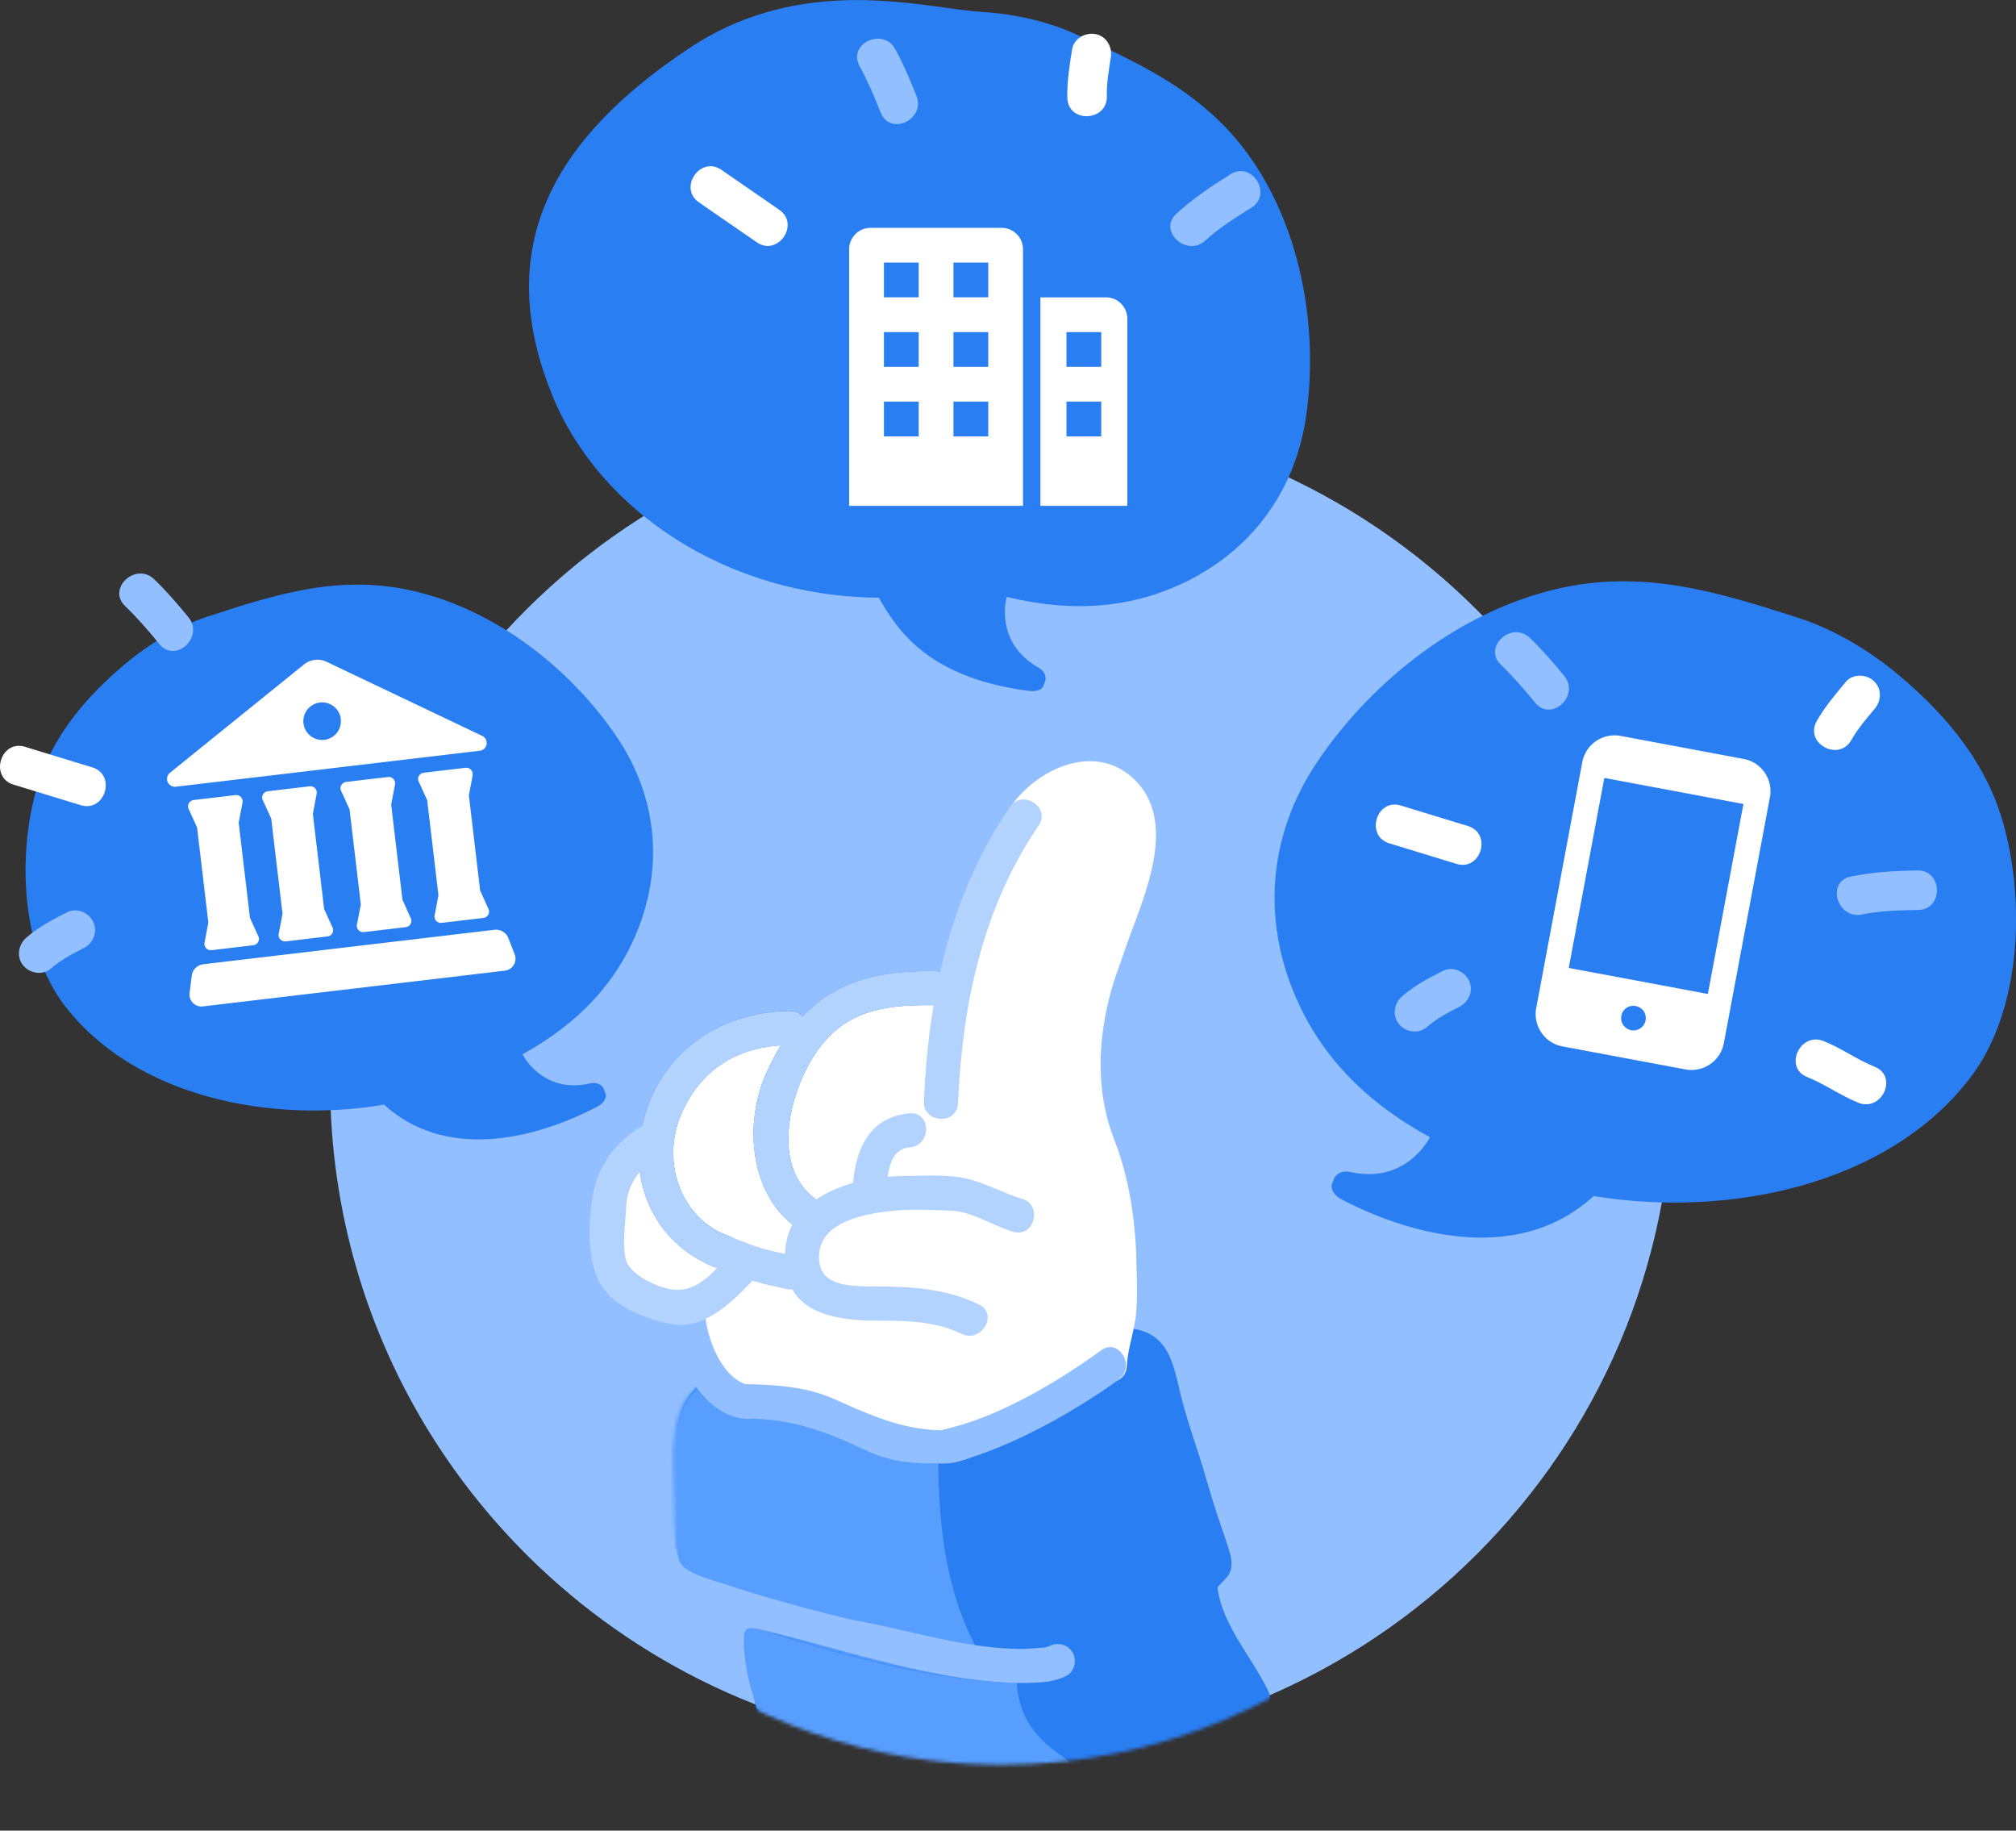 <svg xmlns="http://www.w3.org/2000/svg" width="564" height="512" fill="none"><rect width="100%" height="100%" fill="#333333" stroke="none"/><g clip-path="url(#a)"><path fill="#91BFFF" d="M92.355 302.632c0-103.305 84.078-187.041 187.802-187.041 103.725 0 187.803 83.736 187.803 187.041 0 103.306-84.078 187.041-187.803 187.041-21.556 0-42.266-3.622-61.556-10.277-40.985-14.156-75.527-42.055-98.069-78.164-17.872-28.627-28.177-62.412-28.177-98.6Z"/><mask id="b" width="322" height="322" x="119" y="172" maskUnits="userSpaceOnUse" style="mask-type:luminance"><path fill="#fff" d="M119.625 333.209c0-88.599 71.882-160.403 160.532-160.403s160.532 71.804 160.532 160.403c0 88.598-71.882 160.402-160.532 160.402-18.424 0-36.138-3.091-52.611-8.821-35.034-12.128-64.571-36.069-83.822-67.019-15.271-24.552-24.099-53.533-24.099-84.562Z"/></mask><g mask="url(#b)"><path fill="#297EF2" d="m211.192 451.537 40.099 8.899 30.561 6.221 28-6.221 29.321-22.032v14.117l11.152 20.89 5.656 9.942L223.724 512l-5.202-19.098-5.339-25.457-1.991-15.908Z"/><path fill="#297EF2" d="M225.379 498.021c-3.133-14.51-6.482-28.902-6.739-43.807-.098-6.142-9.655-6.162-9.556 0 .256 15.771 3.744 31.01 7.074 46.347 1.3 6.025 10.522 3.465 9.221-2.54Zm129.399-25.103c-4.749-10.06-14.306-19.826-14.325-31.462 0-6.714-10.424-6.714-10.404 0 0 13.999 10.069 24.65 15.744 36.7 2.857 6.064 11.822.787 8.985-5.238Z"/><path fill="#579EFF" d="M297.261 491.268c-9.301-6.221-12.71-13.014-12.887-22.425-.158-8.84-12.946-11.301-20.079-7.442-2.207-.945-4.808-1.339-7.389-1.221-1.931-3.288-5.774-5.651-11.054-5.651-2.247 0-4.513.571-6.522 1.516-1.813-3.071-5.813-4.666-10.03-4.843-6.857-5.119-21.458-2.993-21.281 6.517.217 11.616 3.586 22.898 11.33 32.939 1.242 1.614 2.818 2.697 4.532 3.445.335.433.611.906.966 1.319 5.951 6.99 17.793 4.765 21.951-.63.019.04.039.059.059.099 2.305 3.583 6.128 4.942 9.97 4.823.355.512.69 1.024 1.025 1.536 4.492 6.556 13.99 5.651 19.231 1.536.887.669 1.695 1.358 2.66 1.988 12 8.033 29.596-5.414 17.498-13.506h.02Z"/></g><path fill="#fff" d="m200.236 389.478 18.286 2.776 30.286 11.144 27.724-3.583 27.606-14.334 9.162-13.9-3.448-33.293-8.414-35.144 3.902-25.457 7.96-30.242 5.163-24.394-15.113-6.615-12.434 6.615-10.305 12.424-5.439 17.562-7.625 20.515-18.739 2.54-22.66 8.761-1.852 6.143-8.138-3.367-15.922 5.179-14.344 12.325-3.587 13.88-7.172 5.828-5.576 13.447v15.318l9.162 6.713 10.562 4.883 3.783 13.94 7.172 10.336Z"/><path fill="#fff" d="M243.251 387.47c-3.567-5.533-8.828-10.967-9.044-17.858-.197-6.379-5.439-9.43-10.385-9.174-.926-1.576-2.305-2.698-3.881-3.426 4.61-.807 6.778-4.981 6.541-9.234 3.291-3.367 4.296-8.702-.256-12.758-4.157-3.721-7.684-6.498-7.941-12.345-.295-6.458-.689-13.546 2.286-19.452 5.517-10.967-10.956-20.634-16.492-9.648-.079.138-.119.276-.197.414-2.799-.709-5.932-.217-8.67 2.303-9.064 8.309-11.626 20.22-10.877 31.955-5.636-2.442-13.774.315-13.833 8.348-.039 7.796.197 15.829 6.069 21.696 4.453 4.45 11.015 6.222 17.281 6.754a9.24 9.24 0 0 0-.65 3.386c.059 6.714 1.615 12.699 5.281 18.35 2.837 4.351 8.413 6.143 13.064 3.426.118-.059.197-.158.315-.237.63.926 1.281 1.831 2.049 2.717 2.719 3.151 7.468 3.446 11.054 1.694a723.6 723.6 0 0 0 1.793 2.736c6.66 10.297 23.192.748 16.493-9.627v-.02Zm-35.882-27.328c-.394-.236-.808-.413-1.241-.59.512-1.379.729-2.895.65-4.391a57.395 57.395 0 0 0 5.734 1.339c-2.069.61-3.941 1.772-5.143 3.642Z"/><path fill="#297EF2" d="M560.434 230.257c-5.025-17.838-17.084-31.62-31.133-42.999-6.089-4.923-15.744-11.065-25.833-14.334-23.093-7.442-44.039-13.939-68.492-8.072-26.759 6.418-51.015 25.477-66.227 47.882-14.345 21.107-15.961 45.816-5.143 68.595 8.02 16.913 21.143 28.391 36.434 36.739-1.754 3.249-8.493 12.817-22.404 9.706-1.774-.393-4.158.178-4.71 2.757-1.103 1.575.178 3.78 2.365 4.922 22.483 11.636 51.054 17.031 70.561-.945 37.124 6.162 81.912-2.697 105.183-32.84 14.542-18.842 15.586-49.478 9.418-71.371l-.019-.04ZM18.305 281.546c19.803 25.438 57.734 32.762 89.143 27.406 16.591 15.141 40.749 10.455 59.724.532 1.853-.965 2.917-2.835 1.991-4.174-.473-2.185-2.503-2.658-4-2.303-11.744 2.677-17.498-5.375-18.996-8.132 12.907-7.127 23.961-16.873 30.7-31.226 9.064-19.314 7.606-40.223-4.631-58.022C159.271 186.726 138.66 170.7 116 165.364c-20.71-4.883-38.404.689-57.931 7.088-8.532 2.796-16.69 8.053-21.813 12.227-11.842 9.667-22.01 21.381-26.187 36.502-5.143 18.547-4.138 44.476 8.236 60.365Zm136.257-170.837c13.142 32.151 48.926 56.211 91.29 56.447 5.261 9.194 13.793 22.307 41.675 26.048 2.168.295 4.296-.118 4.512-1.831 1.183-2.028-.059-3.84-1.458-4.627-11.034-6.281-9.734-16.617-8.946-19.807 15.074 3.662 30.601 3.958 46.03-2.382 20.788-8.545 34.542-25.792 37.754-48.276 3.409-23.863-1.163-50.954-14.916-71.214-12.592-18.507-30.286-26.776-49.971-35.695-8.611-3.898-18.66-5.63-25.635-6.025-16.079-.925-49.813-11.36-82.247 10.238-37.438 24.946-55.251 55.148-38.088 97.124Zm107.113 160.914c-23.311-.394-37.459 6.694-47.311 28.548-6.896 15.318-4.217 37.251 11.862 45.185 5.498 2.717 10.345-5.513 4.828-8.249-15.113-7.482-11.33-27.604-4.65-39.614 8.138-14.667 19.921-16.597 35.29-16.341 6.168.098 6.148-9.431 0-9.549l-.019.02Z"/><path fill="#B3D3FF" d="M254.483 311.394c-12.02.925-15.843 11.675-15.921 22.267-.04 6.163 9.517 6.143 9.556 0 .04-4.587.394-12.266 6.365-12.738 6.108-.473 6.148-10.022 0-9.549v.02Z"/><path fill="#297EF2" d="m196.236 392.392 14.562-1.299 42.621 12.305 31.468-6.162 30.798-19.689 7.645 2.638 17.301 56.762-30.779 23.489-52.867 3.032-45.793-11.931-14.956-5.041L192 412.022l4.236-19.63Z"/><path fill="#297EF2" d="M343.093 431.159c-1.734-4.942-3.862-11.301-5.28-16.302-2.286-8.151-4.729-14.392-6.956-22.603-2.443-9.096-2.936-18.901-13.813-20.613-6.029-.965-8.611 8.249-2.542 9.194 7.449 1.181 9.971 23.843 12.493 30.045 3.409 8.348 4.355 17.385 7.527 25.733-11.271 12.423-26.227 23.094-43.192 24.413-17.517 1.379-34.503-4.646-51.547-7.757-5.557-1.024-39.212-7.029-39.803-13.821-.453-5.119-4.611-42.232 1.852-44.831 5.636-2.264 3.173-11.518-2.542-9.214-13.832 5.572-9.379 23.094-9.32 35.124.059 9.017-1.103 19.256 2.739 27.584 2.404 5.217 14.759 5.985 19.311 7.442 23.093 7.403 49.694 14.983 74.029 15.101 23.626.118 41.163-12.167 57.025-29.336 2.581-2.796 1.221-6.655-.04-10.179l.059.02Z"/><path fill="#fff" d="M311.704 318.678c-6.108-15.593-4.256-33.175 1.478-48.67.433-1.142 1.162-3.229 1.931-5.513 4.492-13.014 15.488-35.36 1.182-47.429-12.709-10.73-31.862 1.201-36.453 14.156-2.069 5.828 7.172 8.289 9.202 2.54 4.276-12.089 23.645-15.948 24.532.059.571 10.139-5.833 20.436-8.217 30.104a4.845 4.845 0 0 0-1.103 1.771c-5.084 13.369-5.872 26.875-5.478 41.051.177 6.537 2.975 12.66 5.32 18.645 3.153 8.053 3.902 17.385 4.236 25.91.079 5.434.611 10.947-.137 16.361-.69 4.863-2.247 9.451-2.503 14.412-.335 6.163 9.222 6.123 9.557 0 .276-5.237 2.266-10.159 2.64-15.376.375-5.139.079-10.238 0-15.377-.453-11.203-2.108-22.169-6.207-32.624l.02-.02Z"/><path fill="#297EF2" d="M221.025 282.747c-19.646.157-36.513 11.498-41.261 31.561-4.256 18.015 4.689 34.75 21.675 40.656 5.832 2.028 8.315-7.186 2.541-9.214-13.497-4.705-19.093-20.771-13.458-33.963 5.656-13.25 16.651-19.412 30.503-19.511 6.167-.039 6.167-9.588 0-9.549v.02Z"/><path fill="#B3D3FF" d="M261.675 271.623c-23.311-.394-37.459 6.694-47.311 28.548-6.896 15.318-4.217 37.251 11.862 45.185 5.498 2.717 10.345-5.513 4.828-8.249-15.113-7.482-11.33-27.604-4.65-39.614 8.138-14.667 19.921-16.597 35.29-16.341 6.168.098 6.148-9.431 0-9.549l-.019.02Z"/><path fill="#B3D3FF" d="M282.581 225.65c-16.847 24.571-22.857 53.297-24.118 82.416-.256 6.143 9.281 6.655 9.557.512 1.182-27.288 6.758-54.636 22.561-77.671 3.488-5.08-4.512-10.317-7.98-5.237l-.02-.02ZM222.7 351.342c-4.276-.906-8.69-1.713-12.808-3.269-.808-.315-5.36-2.106-5.912-2.284-13.497-4.705-19.093-20.771-13.458-33.962 5.656-13.251 16.651-19.413 30.503-19.512 6.167-.039 6.167-9.588 0-9.549-19.646.158-36.513 11.499-41.261 31.561-4.256 18.015 4.689 34.75 21.675 40.657.394.138.788.217 1.142.256.04.02.06.039.099.059 5.576 2.638 11.468 3.977 17.458 5.257 6.01 1.28 8.572-7.915 2.542-9.214h.02Z"/><path fill="#B3D3FF" d="M285.97 335.315c-5.517-1.634-10.207-4.528-15.901-5.749-5.183-1.122-10.917-.709-16.178-.669-10.522.059-21.931 2.343-29.655 9.903-5.162 5.06-6.108 15.849-2.542 21.913 4.197 7.167 13.36 8.23 20.808 8.644 6.168.334 6.128-9.215 0-9.549-4.965-.256-12.473-.197-13.281-6.891-1.339-11.164 12.808-13.487 20.769-14.294 5.143-.512 10.424-.177 15.586-.04 6.503.178 11.783 4.115 17.833 5.927 5.911 1.772 8.433-7.443 2.541-9.215l.02.02Z"/><path fill="#B3D3FF" d="M273.852 364.828c-9.34-4.528-19.271-5.02-29.477-5.02-6.148 0-6.148 9.549 0 9.549 8.374 0 16.965 0 24.669 3.721 5.518 2.677 10.365-5.552 4.828-8.25h-.02Z"/><path fill="#fff" d="m410.7 231.045-18.798-5.749c-6.818-2.087-10.049 8.485-3.232 10.572l18.798 5.75c6.818 2.086 10.05-8.486 3.232-10.573Z"/><path fill="#91BFFF" d="M437.616 189.069c-3.034-3.702-6.128-7.305-9.596-10.632-5.123-4.922-13.261 2.54-8.138 7.482 3.449 3.327 6.562 6.93 9.597 10.631 4.532 5.533 12.61-2.008 8.137-7.481Z"/><path fill="#fff" d="M524.217 190.467c-2.109-1.969-5.872-2.067-7.823.236-2.916 3.505-5.912 7.029-8.158 11.006-3.488 6.222 6.227 11.478 9.714 5.257 1.794-3.17 4.178-5.926 6.503-8.702 1.931-2.304 2.049-5.651-.236-7.797Z"/><path fill="#91BFFF" d="M536.433 243.448c-6.305.099-12.473.453-18.64 1.713-6.975 1.418-3.842 12.03 3.113 10.613 5.202-1.064 10.424-1.182 15.705-1.261 7.133-.098 6.975-11.163-.158-11.045l-.02-.02Z"/><path fill="#fff" d="M524.473 298.36c-4.985-1.989-9.32-5.218-14.305-7.187-6.621-2.638-11.212 7.423-4.591 10.061 4.985 1.989 9.34 5.198 14.305 7.186 6.621 2.639 11.212-7.402 4.591-10.041v-.019Z"/><path fill="#91BFFF" d="M411.035 274.379c-1.163-2.658-4.572-4.213-7.271-2.874-4.039 2.008-8.059 4.154-11.488 7.127-2.266 1.969-2.857 5.316-.926 7.757 1.813 2.284 5.478 2.894 7.764.925 2.758-2.382 5.793-4.036 9.044-5.65 2.7-1.339 4.118-4.391 2.877-7.265v-.02Z"/><mask id="c" width="157" height="100" x="188" y="371" maskUnits="userSpaceOnUse" style="mask-type:luminance"><path fill="#fff" d="M342.818 431.632c-1.754-4.962-2.562-10.297-3.98-15.318-2.286-8.151-5.754-15.849-7.961-24.04-2.443-9.096-2.936-18.901-13.813-20.614-5.024-.807-7.645 5.454-4.847 8.112l-27.31 17.483-31.488 6.163-42.621-12.305-6.049.551c1.182-3.426-1.241-7.875-5.419-6.202-13.832 5.572-10.837 22.406-10.778 34.435.059 9.018.374 19.945 4.197 28.273 2.404 5.217 14.759 5.985 19.31 7.442 23.094 7.403 49.695 14.983 74.03 15.101 23.626.118 42.305-11.557 57.025-29.336 2.423-2.933.847-6.891-.335-9.706l.039-.039Z"/></mask><g mask="url(#c)"><path fill="#579EFF" d="M275.507 465.043c-10.581-17.286-12.867-36.542-13.024-56.447-.059-6.773-5.852-9.805-11.054-9.116-2.266-1.752-5.34-2.677-8.296-2.205-2.128-2.008-5.103-2.717-7.763-1.988-3.114-2.639-7.882-2.54-10.818.374-.178-8.801-10.345-12.778-14.522-6.714.098-.748.177-1.477.236-2.264.926-10.73-11.586-11.971-15.428-3.977-2.68 1.437-4.966 4.371-6.247 8.426-1.143 3.643-.985 8.171-.985 11.991v23.331c0 3.189.059 5.552 1.675 7.088l1.064 10.415c0 3.859 1.616 6.477 3.823 7.915.61 1.712 1.773 3.228 3.684 4.311 8.926 5.06 18.247 8.033 27.823 10.947 7.704 2.323 15.094 5.493 22.759 7.876.335.689.689 1.358 1.005 2.047 3.231 6.655 10.443 5.789 14.522 1.674 7.29 2.402 16.65-5.316 11.527-13.684h.019Z"/></g><path fill="#91BFFF" d="M308.059 377.685c-12.532 9.017-28.512 18.586-43.704 22.051a4.103 4.103 0 0 0-.907.315c-11.369-.256-20.02-4.312-30.502-8.939-7.527-3.327-16.316-3.799-24.454-3.996-7.33-2.639-11.251-14.353-11.33-21.225-.059-6.162-9.615-6.162-9.556 0 .118 11.4 7.212 28.805 19.96 30.852.651.099 2.621.138 3.192.04 12.06.472 20.473 3.721 31.39 8.82 7.684 3.583 13.596 3.721 21.931 3.721 3.054 0 5.182-.846 8.197-1.87 14.207-4.765 28.926-13.113 40.63-21.539 4.946-3.564.197-11.853-4.827-8.25l-.02.02Z"/><path fill="#B3D3FF" d="M203.054 352.188c-4.354 4.489-8.788 9.746-15.783 8.329-3.921-.808-8.985-3.249-11.389-6.498-2.266-3.071-.808-12.738-.69-16.439.197-6.379 4.079-11.439 9.517-14.491 5.38-2.993.572-11.242-4.827-8.25-6.995 3.899-12.335 10.573-13.872 18.508-1.498 7.777-2.128 20.397 2.818 27.091 4.138 5.592 12.098 8.505 18.66 9.844 9.024 1.851 16.67-5.493 22.325-11.34 4.276-4.43-2.463-11.183-6.759-6.754Z"/><path fill="#91BFFF" d="M300.039 462.149c-1.359-2.304-4.236-2.934-6.542-1.713-.177.079-1.044.315-1.083.354-.217 0-.65.04-1.143.079-.985.059-4.237.315-5.064.315-15.705.039-31.035-5.06-46.384-7.875-4.493-.827-24.434-6.005-35.311-9.687-4.611-1.555-13.399-3.583-14.423-7.068-2.601-8.762-6.168-1.969-7.429-1.26-1.537-.158-2.897.63-3.803 1.811-5.222-1.28-9.34 6.222-3.98 8.505 5.931 2.521 11.231 5.08 16.492 8.762 3.429 2.402 16.71 9.824 16.71 4.981 0-2.717-.059-4.686 4-3.741 23.625 5.454 49.694 14.983 74.029 15.101a63.26 63.26 0 0 0 6.72-.354c.965-.099 2.738-.591 2.738-.591.927-.256 1.853-.571 2.779-1.063 2.305-1.221 2.995-4.351 1.714-6.536l-.02-.02Z"/><path fill="#fff" d="m487.783 212.262-34.384-6.438c-5.005-.926-9.813 2.362-10.739 7.343l-12.887 68.772c-.926 5.001 2.365 9.805 7.35 10.731l34.404 6.438c5.005.925 9.813-2.363 10.739-7.344l12.887-68.772c.945-5.001-2.365-9.805-7.35-10.73h-.02Zm-28.847 75.328c-1.577 1.083-3.724.67-4.808-.906a3.45 3.45 0 0 1-.532-2.598 3.463 3.463 0 0 1 1.438-2.206 3.565 3.565 0 0 1 4.789.906 3.449 3.449 0 0 1-.887 4.804Zm18.857-9.588-38.916-7.285 9.95-53.139 38.917 7.284-9.951 53.14Zm-335.547-15.554a3.718 3.718 0 0 0-3.901-2.402l-81.478 9.647a3.683 3.683 0 0 0-3.231 3.229l-.611 4.824a3.375 3.375 0 0 0 2.916 3.741c.256.02.512.039.768 0l84.533-10.002c1.832-.216 3.172-1.87 2.955-3.721a3.661 3.661 0 0 0-.197-.807l-1.754-4.529v.02Zm-74.482-37.644a1.806 1.806 0 0 0-1.045-2.324 1.858 1.858 0 0 0-.867-.098l-11.665 1.378a1.793 1.793 0 0 0-1.576 1.989c.04.275.138.551.296.787l2.226 4.903 3.153 26.579-1.005 5.336a1.812 1.812 0 0 0 1.084 2.303c.276.099.551.118.827.099l11.665-1.378a1.794 1.794 0 0 0 1.577-1.989 1.99 1.99 0 0 0-.276-.768l-2.227-4.902-3.153-26.619 1.005-5.277-.02-.019Zm20.749-2.461a1.806 1.806 0 0 0-1.045-2.324c-.276-.098-.571-.137-.867-.098l-11.665 1.378a1.793 1.793 0 0 0-1.576 1.989c.04.275.138.551.295.787l2.227 4.903 3.153 26.579-1.005 5.336a1.796 1.796 0 0 0 1.084 2.303c.256.099.551.118.827.099l11.665-1.378a1.794 1.794 0 0 0 1.576-1.989 2.215 2.215 0 0 0-.275-.788l-2.227-4.902-3.153-26.619 1.005-5.276h-.02Zm21.911-2.599a1.805 1.805 0 0 0-1.045-2.324 1.858 1.858 0 0 0-.867-.098L96.847 218.7a1.793 1.793 0 0 0-1.576 1.989c.04.275.138.551.296.787l2.226 4.903 3.153 26.579-1.025 5.336a1.812 1.812 0 0 0 1.084 2.303c.256.099.532.119.828.099l11.665-1.378a1.793 1.793 0 0 0 1.576-1.989c-.039-.276-.118-.551-.276-.768l-2.207-4.902-3.152-26.619 1.005-5.277-.02-.019Zm21.694-2.579a1.806 1.806 0 0 0-1.044-2.324 1.847 1.847 0 0 0-.867-.098l-11.645 1.378a1.794 1.794 0 0 0-1.577 1.989c.04.275.138.551.296.787l2.227 4.903 3.152 26.579-1.005 5.336a1.796 1.796 0 0 0 1.084 2.303c.256.099.552.118.828.099l11.665-1.379a1.793 1.793 0 0 0 1.576-1.988 1.65 1.65 0 0 0-.276-.788l-2.207-4.902-3.152-26.619 1.005-5.276h-.06Zm2.109-7.187-85.044 10.061a2.21 2.21 0 0 1-2.444-1.929 2.219 2.219 0 0 1 .808-1.969l37.498-30.301a5.965 5.965 0 0 1 6.305-.748l43.566 20.732a2.188 2.188 0 0 1 1.025 2.933 2.223 2.223 0 0 1-1.714 1.221Zm-38.877-8.899c-.355-2.875-2.956-4.942-5.852-4.587-2.877.354-4.946 2.953-4.591 5.847a5.261 5.261 0 0 0 5.832 4.587c2.877-.334 4.946-2.953 4.591-5.827l.02-.02Zm-69.537 13.545-18.798-5.749c-6.818-2.087-10.05 8.486-3.231 10.573l18.798 5.749c6.817 2.087 10.049-8.486 3.231-10.573Z"/><path fill="#91BFFF" d="M52.729 172.649c-3.035-3.702-6.128-7.305-9.596-10.632-5.123-4.922-13.261 2.54-8.138 7.482 3.448 3.327 6.561 6.93 9.596 10.631 4.532 5.533 12.61-2.008 8.138-7.481Zm-26.581 85.329c-1.143-2.657-4.571-4.213-7.27-2.874-4.04 2.008-8.06 4.154-11.488 7.127-2.266 1.969-2.858 5.316-.927 7.757 1.813 2.284 5.478 2.895 7.764.926 2.759-2.382 5.793-4.036 9.044-5.651 2.7-1.339 4.119-4.39 2.877-7.265v-.02Z"/><path fill="#fff" fill-rule="evenodd" d="M280.199 63.723a6 6 0 0 1 6 6v71.764h-48.641V69.723a6 6 0 0 1 6-6h36.641Zm-23.185 58.323v-9.72h-9.728v9.72h9.728Zm0-19.441v-9.72h-9.728v9.72h9.728Zm0-19.44v-9.721h-9.728v9.72h9.728Zm19.457 0v-9.721h-9.728v9.72h9.728Zm0 19.44v-9.72h-9.728v9.72h9.728Zm0 19.441v-9.72h-9.728v9.72h9.728Zm14.593-38.882h18.32a6 6 0 0 1 6 6v52.323h-24.32V83.164Zm17.024 38.882v-9.72h-9.728v9.72h9.728Zm0-19.441v-9.72h-9.728v9.72h9.728Z" clip-rule="evenodd"/><path fill="#fff" d="m218.009 58.672-16.177-11.163c-5.872-4.056-12.158 5.04-6.286 9.096l16.178 11.163c5.872 4.056 12.157-5.04 6.285-9.096Z"/><path fill="#91BFFF" d="M256.393 26.816c-1.753-4.45-3.625-8.82-5.911-13.034-3.389-6.241-13.419-1.595-10.01 4.686 2.286 4.213 4.158 8.584 5.911 13.034 2.641 6.635 12.631 1.91 10.01-4.686Z"/><path fill="#fff" d="M306.522 9.55c-2.817-.611-6.108 1.24-6.581 4.212-.709 4.49-1.478 9.057-1.34 13.625.197 7.127 11.232 6.655 11.054-.473-.098-3.642.552-7.225 1.104-10.809.473-2.973-1.143-5.906-4.217-6.576l-.02.02Z"/><path fill="#91BFFF" d="M344.236 48.749c-5.359 3.327-10.463 6.773-15.133 11.025-5.261 4.804 2.877 12.286 8.119 7.502 3.901-3.584 8.335-6.36 12.827-9.155 6.069-3.76.237-13.152-5.813-9.392v.02Z"/></g><defs><clipPath id="a"><path fill="#fff" d="M0 0h564v512H0z"/></clipPath></defs></svg>